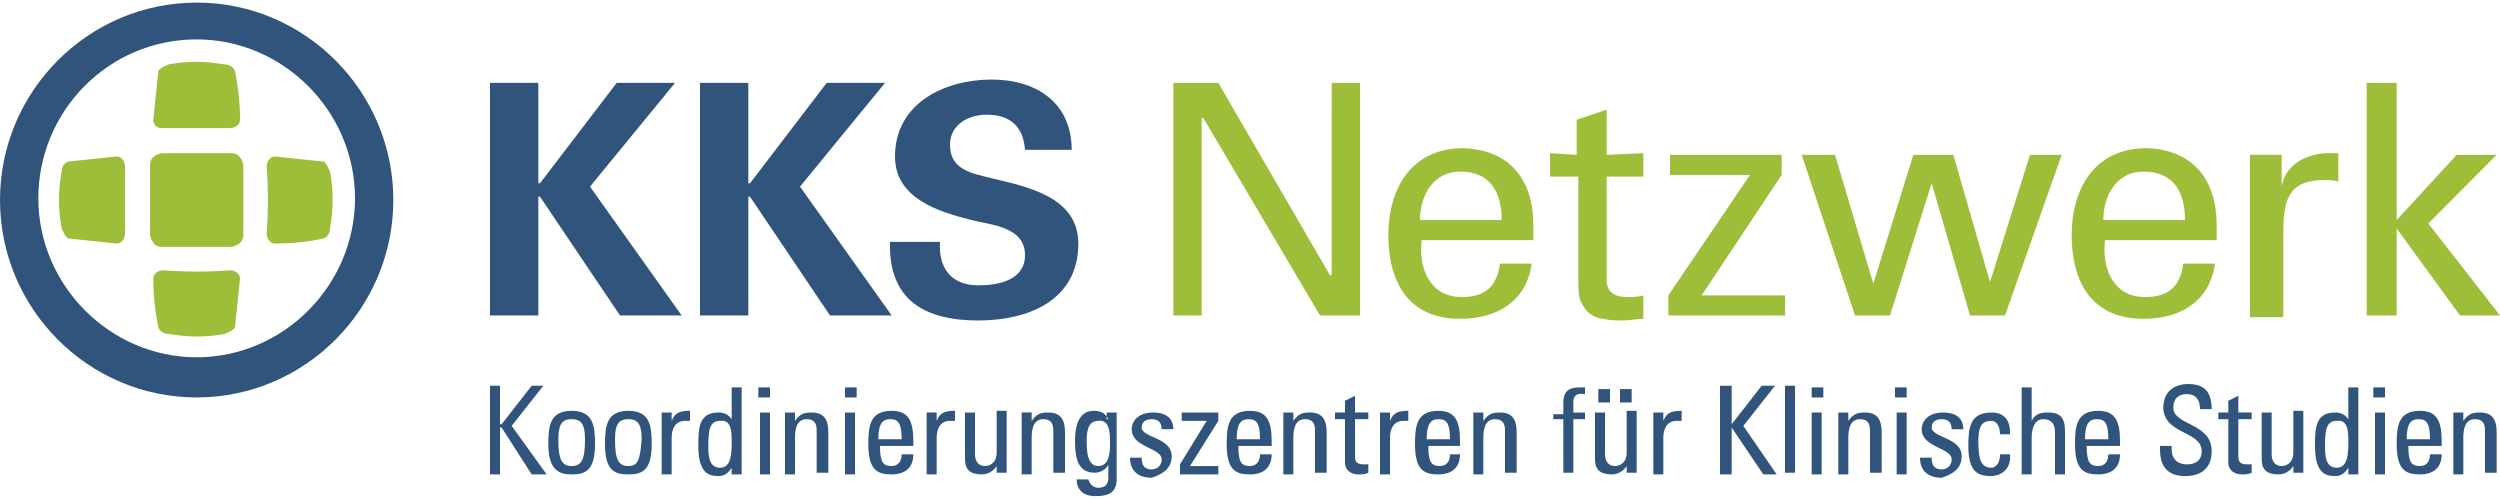 <svg xmlns="http://www.w3.org/2000/svg" width="250" height="50" viewBox="0 0 250 50"><g fill="none" fill-rule="evenodd"><path fill="#30547C" d="M53.833 8.29H49v23.256h4.833v-11.88H54l8 11.88h6.167L59 18.663 67.5 8.29h-5.833L54 18.328h-.167zm21 0H70v23.256h4.833v-11.88H75l8 11.88h6.167L80 18.663 88.5 8.29h-5.833L75 18.328h-.167z"/><path fill="#30547C" d="M107.167 14.982c0-4.685-3.5-7.027-8-7.027-4.667 0-9.667 2.342-9.667 7.696 0 4.183 4.333 5.521 7.667 6.358 2 .502 5.333.67 5.333 3.514 0 2.51-2.667 3.011-4.667 3.011-2.666 0-4-1.673-3.833-4.35h-5c-.167 5.856 3.5 7.864 8.833 7.864 5 0 10-2.008 10-7.697 0-4.684-5.166-5.688-8.666-6.525-2-.502-4.167-.836-4.167-3.346 0-2.008 1.833-3.012 3.667-3.012 2.333 0 3.666 1.172 3.833 3.514h4.667z"/><path fill="#9EBE3A" d="M133.167 8.29v19.24H133L121.833 8.29h-4.5v23.256h2.834V11.803h.166L132 31.546h4V8.29zM142 22.009c0-2.677 1.5-4.852 4-4.852 3 0 4.167 2.008 4.167 4.852H142zm11.333 2.008V22.51c0-4.517-2.333-7.529-7-7.696-5.166 0-7.5 4.015-7.5 8.7 0 4.684 2 8.365 7.167 8.365 3.833 0 6.667-1.84 7.167-5.52H150c-.333 2.341-1.5 3.345-3.833 3.345-3.167 0-4.334-2.844-4-5.688h11.166zm1.667-8.7v2.342h2.833v10.206c0 2.175.167 2.175.667 3.011.5.67 1.333 1.004 1.833 1.004.667.168 1.334.168 2 .168.667 0 1.334-.168 2-.168v-2.342c-.5.167-1.166.167-1.666.167-1.167 0-2-.502-2-1.673V17.66h3.666v-2.342l-3.666.167v-4.517l-3 1.003v3.514L155 15.317zm23.5 14.221h-8.333l8-12.046v-2.008H167v2.008h8l-8.167 12.046v2.008H178.5zM203 15.484L199 28.2l-3.667-12.716h-4l-4 12.883-3.833-12.883h-3.333l5.333 16.062h3.5l4.167-13.218L197 31.546h3.5l5.667-16.062zm7.333 6.525c0-2.677 1.5-4.852 4-4.852 3 0 4.167 2.008 4.167 4.852h-8.167zm11.334 2.008V22.51c0-4.517-2.334-7.529-7-7.696-5.167 0-7.5 4.015-7.5 8.7 0 4.684 2 8.365 7.166 8.365 3.834 0 6.667-1.84 7.167-5.52h-3.167c-.333 2.341-1.5 3.345-3.833 3.345-3.167 0-4.333-2.844-4-5.688h11.167zm6.666-.502c0-3.346.334-5.521 4.167-5.521.333 0 .833 0 1.333.167v-2.844h-1c-2.166 0-4.333 1.17-4.666 3.346v-3.18H225v16.23h3.333v-8.198zm11.334 8.031v-8.7l6.333 8.7h4l-7.167-9.202 6.834-6.86h-4l-6 6.525V8.289h-3v23.257z"/><path fill="#30547C" d="M19.667 3.94c-8.834 0-15.834 7.194-15.834 15.894S11 35.728 19.667 35.728c8.666 0 15.833-7.194 15.833-15.894S28.333 3.94 19.667 3.94m0-3.681C30.5.259 39.333 9.126 39.333 20S30.5 39.744 19.667 39.744C8.833 39.744 0 30.876 0 20 0 9.126 8.833.26 19.667.26"/><path fill="#9EBE3A" d="M23 27.028c.5 0 1 .335 1 .837-.167 1.673-.333 3.179-.5 4.852-.167.334-.667.502-1 .67-2.667.501-4.5.166-5.667 0-.333 0-.833-.168-1-.67-.333-1.673-.5-3.179-.5-4.852 0-.502.5-.837 1-.837a44.32 44.32 0 0 0 6.667 0m3.667-10.373c0-.502.333-1.004.833-1.004 1.667.168 3.167.335 4.833.502.334.167.5.67.667 1.004.5 2.677.167 4.685 0 5.689 0 .334-.167.836-.667 1.003-1.5.335-3.166.502-4.833.502-.5 0-.833-.502-.833-1.004a44.85 44.85 0 0 0 0-6.692M15 16.488c0-.67.5-1.004 1.167-1.171h7c.666 0 1 .502 1.166 1.17v7.028c0 .669-.5 1.004-1.166 1.171h-7c-.667 0-1-.502-1.167-1.171v-7.027m1.167-3.681c-.5 0-.834-.335-.834-.837.167-1.673.334-3.178.5-4.852.167-.334.667-.502 1-.669 2.667-.502 4.5-.167 5.667 0 .333 0 .833.167 1 .67.333 1.673.5 3.178.5 4.851 0 .502-.5.837-1 .837h-6.833M12.5 23.347c0 .502-.333 1.004-.833 1.004-1.667-.167-3.167-.334-4.834-.502-.333-.167-.5-.669-.666-1.003-.5-2.677-.167-4.685 0-5.689 0-.335.166-.837.666-1.004 1.667-.167 3.167-.334 4.834-.502.5 0 .833.502.833 1.004v6.692"/><path fill="#30547C" d="M50 47.44v-4.684h.167l3 4.684h1.5l-3.5-4.852 3.166-4.015h-1.166l-3 3.848H50v-3.848h-1v8.867zm7.167 0c1.333 0 2.333-.334 2.333-3.011 0-1.84-.167-3.347-2.333-3.347-2.167 0-2.334 1.506-2.334 3.347 0 2.677 1.167 3.011 2.334 3.011m0-.836c-1 0-1.334-.67-1.334-2.677 0-1.673.5-2.008 1.334-2.008.833 0 1.333.335 1.333 2.008 0 2.007-.333 2.677-1.333 2.677m5.666.836c1.334 0 2.334-.334 2.334-3.011 0-1.84-.167-3.347-2.334-3.347-2.166 0-2.333 1.506-2.333 3.347 0 2.677 1 3.011 2.333 3.011m0-.836c-1 0-1.333-.67-1.333-2.677 0-1.673.5-2.008 1.333-2.008.834 0 1.334.335 1.334 2.008-.167 2.007-.334 2.677-1.334 2.677m4.334-5.354h-1v6.19h1v-3.68c0-.837.333-1.674 1.333-1.674h.5v-1.004c-1 0-1.5.168-1.833 1.004v-.836zm6 .669c-.334-.502-.834-.67-1.334-.67-2 0-2 1.674-2 3.347 0 2.677 1 3.011 2 3.011.667 0 1-.334 1.334-.836v.67h1V38.74h-1v3.179zm0 2.175c0 1.171 0 2.677-1.167 2.677s-1.167-1.339-1.167-2.175c0-1.673.167-2.51 1.167-2.51 1.167-.167 1.167 1.171 1.167 2.008zM76 47.44h1v-6.19h-1v6.19zm-.167-7.696H77V38.74h-1.167v1.004zm7 7.696v-4.183c0-1.17-.333-2.007-1.666-2.007-.834 0-1.167.167-1.667.836v-.836h-1v6.19h1v-3.68c0-.837.167-1.841 1.167-1.841.833 0 1 .502 1 1.171v4.183h1.166v.167zm1.667 0h1v-6.19h-1v6.19zm0-7.696h1.167V38.74H84.5v1.004zm6.833 4.852v-.502c0-2.008-.5-3.012-2.166-3.012-2.167 0-2.334 1.506-2.334 3.347 0 2.677 1 3.011 2.334 3.011 1.333 0 2.166-.67 2.166-2.008h-1.166c0 .67-.334 1.172-1 1.172-.834 0-1.167-.335-1.167-2.008h3.333zm-3.5-.67c0-1.672.5-2.007 1.167-2.007s1.167.167 1.167 2.008h-2.334zm5.834-2.676h-1v6.19h1v-3.68c0-.837.333-1.674 1.333-1.674h.5v-1.004c-1 0-1.5.168-1.833 1.004v-.836zm6 4.015c0 1.004-.667 1.339-1.167 1.339-.667 0-1-.502-1-1.172V41.25h-1v4.684c0 1.004.5 1.506 1.667 1.506.666 0 1.166-.334 1.5-.836v.669h1v-6.191h-1v4.183zm6.833 2.175v-4.183c0-1.17-.333-2.007-1.667-2.007-.833 0-1.166.167-1.666.836v-.836h-1v6.19h1v-3.68c0-.837.166-1.841 1.166-1.841.834 0 1 .502 1 1.171v4.183h1.167v.167zm4.333-5.521c-.333-.67-.833-.837-1.5-.837-.5 0-1.833.168-1.833 3.012 0 1.84.333 3.179 2 3.179.5 0 1.167-.335 1.333-.837v1.339c0 .669-.333 1.004-1 1.004-.5 0-.833-.335-1-.837h-1.166c0 1.171.833 1.673 1.833 1.673 1.333 0 2.167-.334 2.167-1.673V41.25h-1v.669h.166zM111 44.26c0 .837 0 2.343-1.167 2.343-.666 0-1.166-.502-1.166-2.343 0-.836 0-2.175 1.166-2.175C111 41.92 111 43.425 111 44.261zm6.167 1.34c0-1.84-3-1.84-3-2.845 0-.501.333-.836 1-.836.666 0 1 .335 1 1.004h1.166c0-1.171-.833-1.673-2-1.673-1.666 0-2.166 1.004-2.166 1.673 0 1.84 3 1.84 3 3.011 0 .67-.5 1.004-1 1.004-1 0-1-.836-1-1.17H113c0 1.338.833 2.007 2.167 2.007 1-.335 2-.837 2-2.175m4.666-4.35h-3.666v.837h2.5L118 46.437v1.003h3.833v-.836H119l2.833-4.517zm5.334 3.346v-.502c0-2.008-.5-3.012-2.167-3.012-2.167 0-2.333 1.506-2.333 3.347 0 2.677 1 3.011 2.333 3.011 1.333 0 2.167-.67 2.167-2.008H126c0 .67-.333 1.172-1 1.172-.833 0-1.167-.335-1.167-2.008h3.334zm-3.5-.67c0-1.672.5-2.007 1.166-2.007.667 0 1.167.167 1.167 2.008h-2.333zm9 3.514v-4.183c0-1.17-.334-2.007-1.667-2.007-.833 0-1.167.167-1.667.836v-.836h-1v6.19h1v-3.68c0-.837.167-1.841 1.167-1.841.833 0 1 .502 1 1.171v4.183h1.167v.167zm.833-6.19v.669h1v4.35c0 .67.5 1.171 1.333 1.171.334 0 .667 0 1-.167v-.837h-.5c-.833 0-.833-.502-.833-.836v-3.681h1.333v-.67H135.5v-1.672l-1 .502v1.17h-1zm5.5 0h-1v6.19h1v-3.68c0-.837.333-1.674 1.333-1.674h.5v-1.004c-1 0-1.5.168-1.833 1.004v-.836zm7 3.346v-.502c0-2.008-.5-3.012-2.167-3.012-2.166 0-2.333 1.506-2.333 3.347 0 2.677 1 3.011 2.333 3.011 1.334 0 2.167-.67 2.167-2.008h-1c0 .67-.333 1.172-1 1.172-.833 0-1.167-.335-1.167-2.008H146zm-3.333-.67c0-1.672.5-2.007 1.166-2.007.667 0 1.167.167 1.167 2.008h-2.333zm9 3.514v-4.183c0-1.17-.334-2.007-1.667-2.007-.833 0-1.167.167-1.667.836v-.836h-1v6.19h1v-3.68c0-.837.167-1.841 1.167-1.841.833 0 1 .502 1 1.171v4.183h1.167v.167zm3.666-6.19v.669h1v5.354h1v-5.354h1.167v-.67h-1.167v-1.003c0-.502.167-1.004 1.167-.837v-.669h-.5c-.833 0-1.667.167-1.667 1.506v1.171h-1v-.167zm7.334 4.015c0 1.004-.667 1.339-1.167 1.339-.667 0-1-.502-1-1.172V41.25h-1v4.684c0 1.004.5 1.506 1.667 1.506.666 0 1.166-.334 1.5-.836v.669h1v-6.191h-1v4.183zm.5-6.358H162v1.339h1.167v-1.339zm-2.167 0h-1.167v1.339H161v-1.339zm5.333 2.343h-1v6.19h1v-3.68c0-.837.334-1.674 1.334-1.674h.5v-1.004c-1 0-1.5.168-1.834 1.004v-.836zm6.834 6.19v-4.684l3.166 4.684h1.334l-3.334-4.852 3.167-4.015h-1.333l-3 3.848v-3.848H172v8.867zm5.333-8.867h1v8.7h-1zm2.667 8.867h1v-6.19h-1v6.19zm0-7.696h1.166V38.74h-1.166v1.004zm7 7.696v-4.183c0-1.17-.334-2.007-1.667-2.007-.833 0-1.167.167-1.667.836v-.836h-1v6.19h1v-3.68c0-.837.167-1.841 1.167-1.841.833 0 1 .502 1 1.171v4.183h1.167v.167zm1.5 0h1v-6.19h-1v6.19zm-.167-7.696h1.167V38.74H189.5v1.004zm6.667 5.856c0-1.84-3-1.84-3-2.845 0-.501.333-.836 1-.836.666 0 1 .335 1 1.004h1.166c0-1.171-.833-1.673-2-1.673-1.666 0-2.166 1.004-2.166 1.673 0 1.84 3 1.84 3 3.011 0 .67-.5 1.004-1 1.004-1 0-1-.836-1-1.17H192c0 1.338.833 2.007 2.167 2.007 1-.335 2-.837 2-2.175M201 43.257c0-1.338-.667-2.007-1.833-2.007-2.167 0-2.334 1.505-2.334 3.346 0 2.677 1 3.011 2.334 3.011.666 0 2-.501 1.833-2.175h-1c0 1.172-.667 1.339-.833 1.339-1 0-1.334-.67-1.334-2.677 0-1.673.5-2.008 1.334-2.008.333 0 .833.335.833 1.339h1v-.168zm5.5 4.183v-4.35c0-1.338-.5-1.84-1.667-1.84-.833 0-1.333.167-1.666.836V38.74h-1v8.7h1v-3.68c0-1.005.333-1.841 1.166-1.841.834 0 1.167.502 1.167 1.338v4.183h1zm5.5-2.844v-.502c0-2.008-.5-3.012-2.167-3.012-2.166 0-2.333 1.506-2.333 3.347 0 2.677 1 3.011 2.333 3.011 1.334 0 2.167-.67 2.167-2.008h-1.167c0 .67-.333 1.172-1 1.172-.833 0-1.166-.335-1.166-2.008H212zm-3.5-.67c0-1.672.5-2.007 1.167-2.007.666 0 1.166.167 1.166 2.008H208.5zm7.5.837c0 .837 0 2.844 2.5 2.844 1.5 0 2.667-.669 2.667-2.51 0-2.843-3.834-2.509-3.834-4.35 0-1.003.667-1.338 1.334-1.338 1 0 1.333.67 1.333 1.506h1.167c0-1.84-.834-2.51-2.334-2.51s-2.5.837-2.5 2.343c0 2.677 3.834 2.342 3.834 4.35 0 1.004-.667 1.338-1.5 1.338-.667 0-1.5-.334-1.5-1.505v-.335H216v.167zm5.833-3.513v.669h1v4.35c0 .67.5 1.171 1.334 1.171.333 0 .666 0 1-.167v-.837h-.5c-.834 0-.834-.502-.834-.836v-3.681h1.334v-.67h-1.334v-1.672l-1 .502v1.17h-1zm7.5 4.015c0 1.004-.666 1.339-1.166 1.339-.667 0-1-.502-1-1.172V41.25h-1v4.684c0 1.004.5 1.506 1.666 1.506.667 0 1.167-.334 1.5-.836v.669h1v-6.191h-1v4.183zm5.5-3.346c-.333-.502-.833-.67-1.333-.67-2 0-2 1.674-2 3.347 0 2.677 1 3.011 2 3.011.667 0 1-.334 1.333-.836v.67h1V38.74h-1v3.179zm0 2.175c0 1.171 0 2.677-1.166 2.677-1.167 0-1.167-1.339-1.167-2.175 0-1.673.167-2.51 1.167-2.51 1.166-.167 1.166 1.171 1.166 2.008zm2.667 3.346h1v-6.19h-1v6.19zm-.167-7.696h1.167V38.74h-1.167v1.004zm6.834 4.852v-.502c0-2.008-.5-3.012-2.167-3.012-2.167 0-2.333 1.506-2.333 3.347 0 2.677 1 3.011 2.333 3.011 1.333 0 2.167-.67 2.167-2.008H243c0 .67-.333 1.172-1 1.172-.833 0-1.167-.335-1.167-2.008h3.334zm-3.5-.67c0-1.672.5-2.007 1.166-2.007.667 0 1.167.167 1.167 2.008h-2.333zm9 3.514v-4.183c0-1.17-.334-2.007-1.667-2.007-.833 0-1.167.167-1.667.836v-.836h-1v6.19h1v-3.68c0-.837.167-1.841 1.167-1.841.833 0 1 .502 1 1.171v4.183h1.167v.167z"/></g></svg>